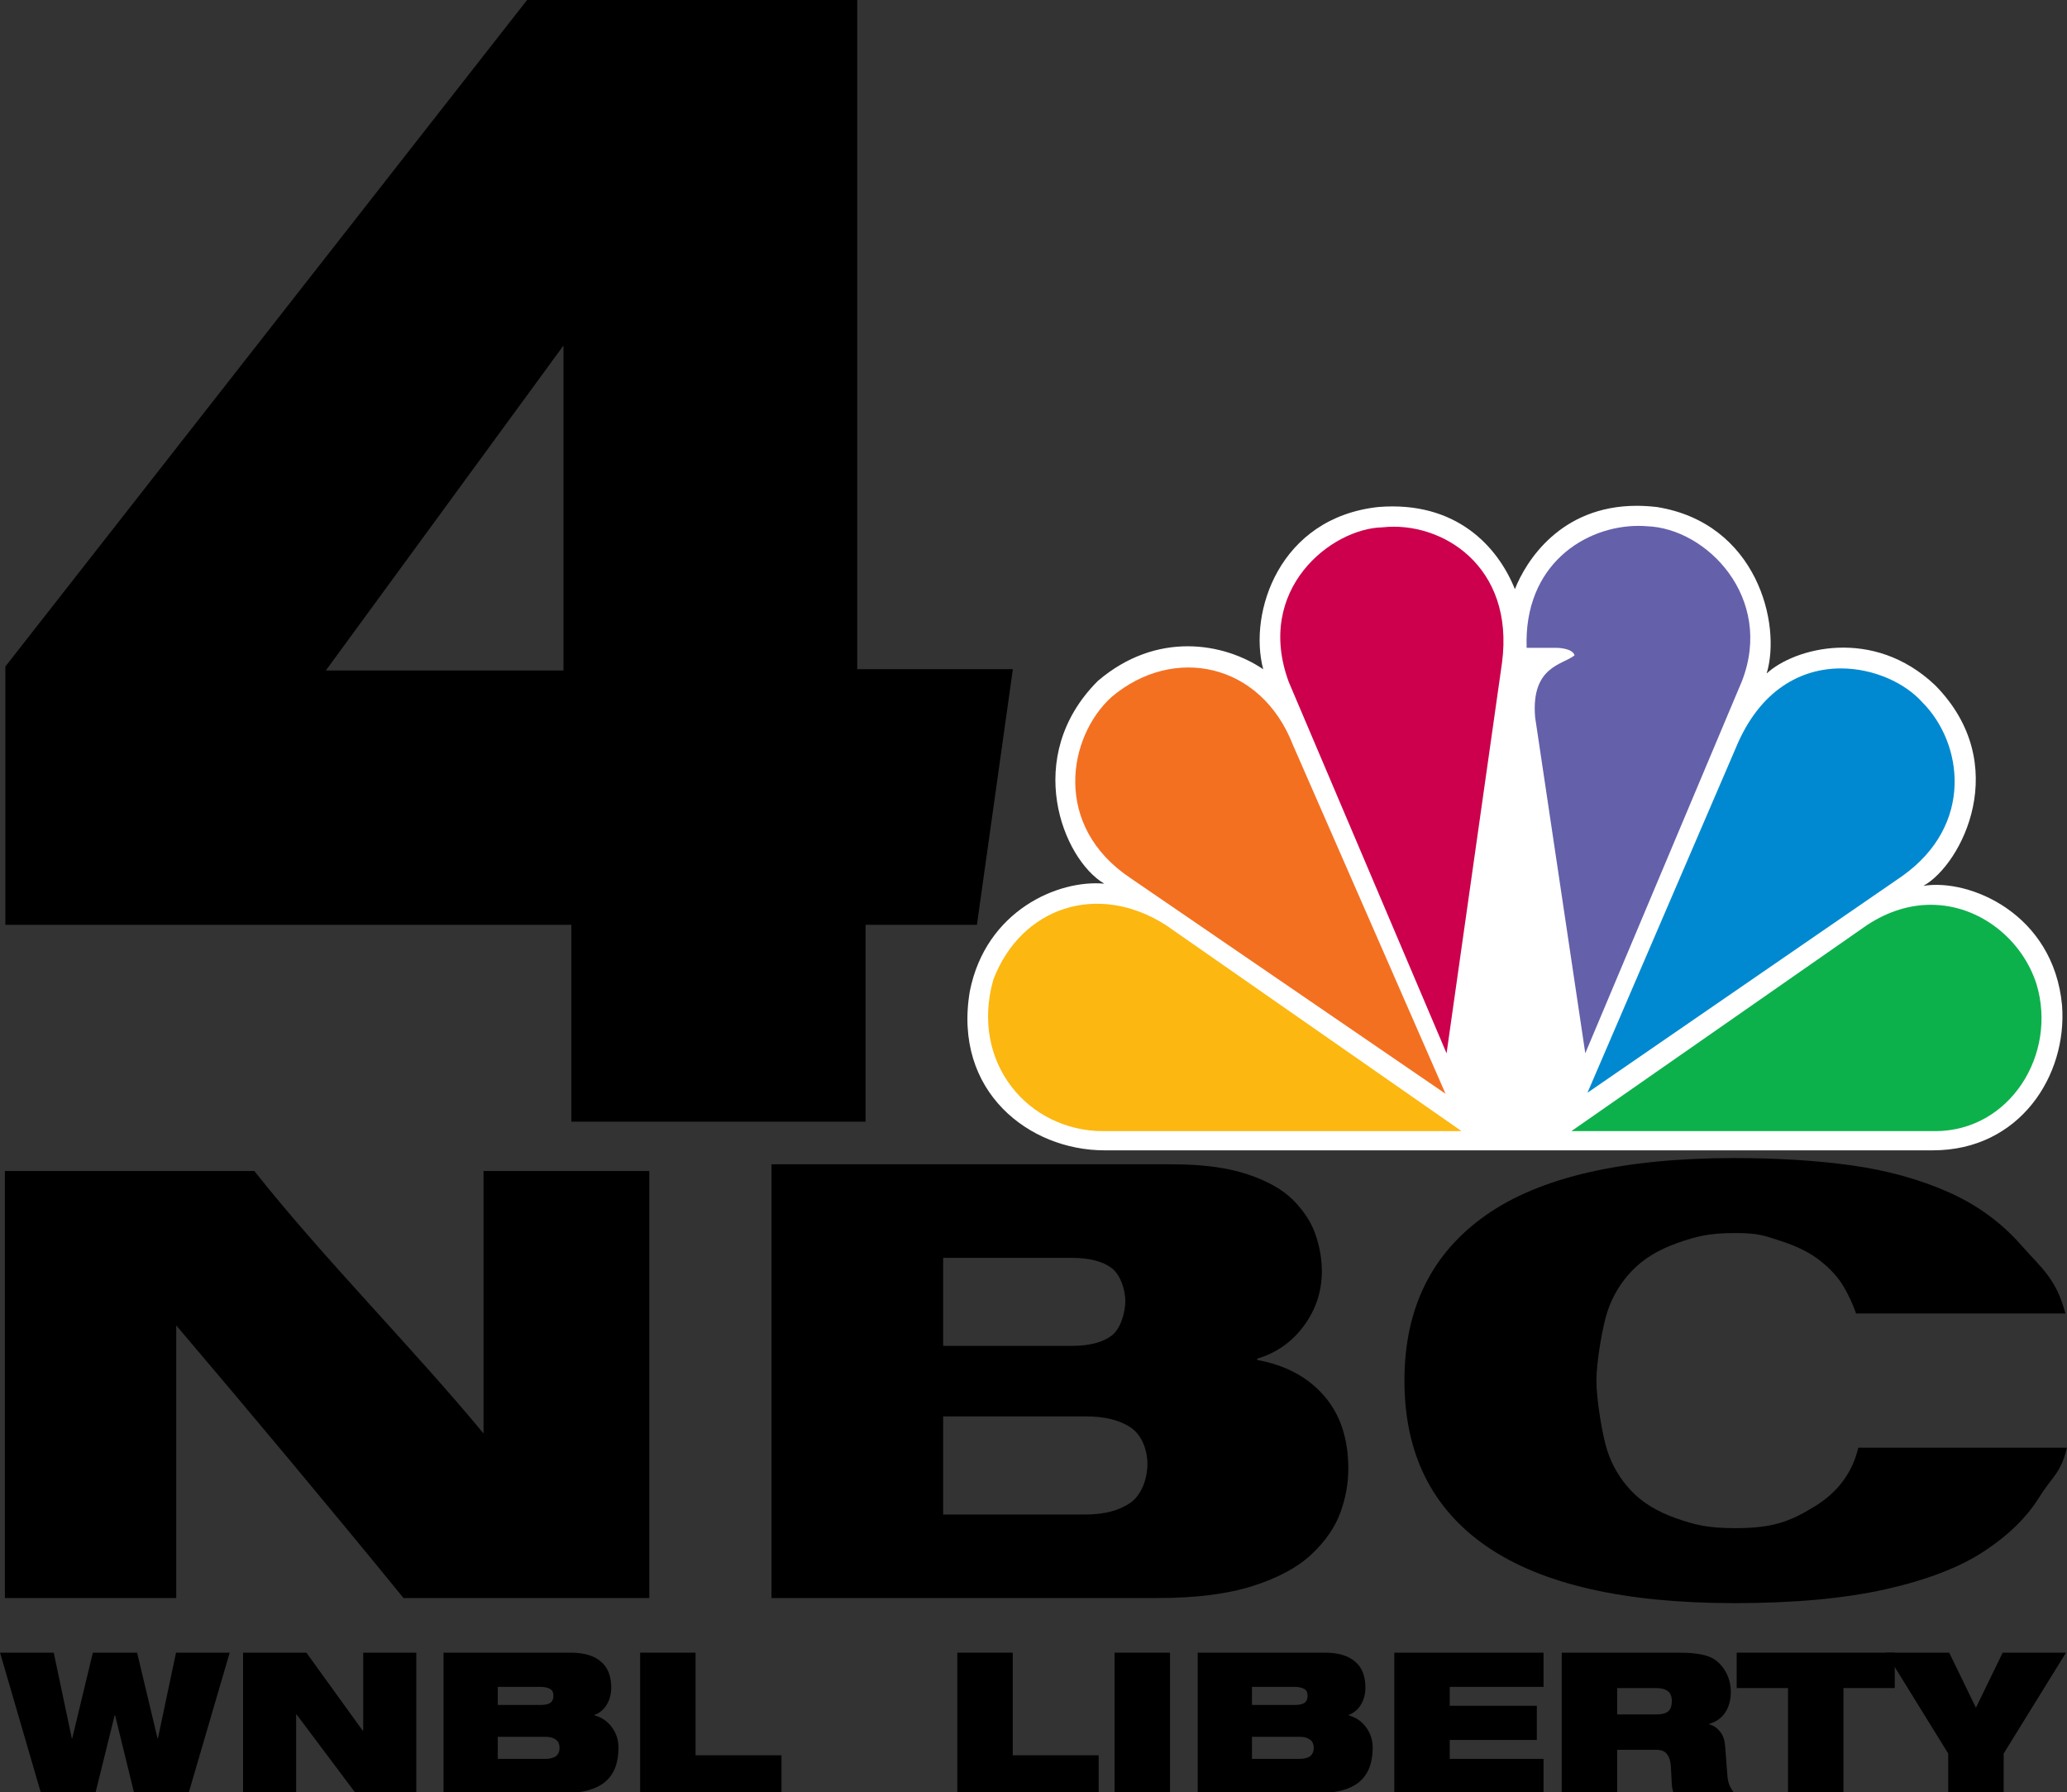 <?xml version="1.0" encoding="UTF-8" standalone="no"?>
<svg
   xmlns:dc="http://purl.org/dc/elements/1.1/"
   xmlns:cc="http://creativecommons.org/ns#"
   xmlns:rdf="http://www.w3.org/1999/02/22-rdf-syntax-ns#"
   xmlns:svg="http://www.w3.org/2000/svg"
   xmlns="http://www.w3.org/2000/svg"
   xmlns:sodipodi="http://sodipodi.sourceforge.net/DTD/sodipodi-0.dtd"
   xmlns:inkscape="http://www.inkscape.org/namespaces/inkscape"
   sodipodi:docname="WNBL 95.svg"
   height="547.995"
   width="632.198"
   inkscape:version="1.0 (4035a4fb49, 2020-05-01)"
   version="1.1"
   id="svg3166">
  <rect width="100%" height="100%" fill="#333333" stroke="none"/>
  <defs
     id="defs3170" />
  <sodipodi:namedview
     inkscape:pagecheckerboard="true"
     inkscape:document-rotation="0"
     inkscape:current-layer="svg3166"
     inkscape:window-maximized="1"
     inkscape:window-y="-8"
     inkscape:window-x="-8"
     inkscape:cy="277.90455"
     inkscape:cx="316.09879"
     inkscape:zoom="1.3479341"
     fit-margin-bottom="0"
     fit-margin-right="0"
     fit-margin-left="0"
     fit-margin-top="0"
     showgrid="false"
     id="namedview3168"
     inkscape:window-height="1137"
     inkscape:window-width="1920"
     inkscape:pageshadow="2"
     inkscape:pageopacity="0"
     guidetolerance="10"
     gridtolerance="10"
     objecttolerance="10"
     borderopacity="1"
     bordercolor="#666666"
     pagecolor="#ffffff" />
  <g
     transform="matrix(4.291,0,0,4.291,-7.745,-22.127)"
     id="g3335">
    <path
       inkscape:connector-curvature="0"
       style="fill:#000000;stroke:none"
       d="m 39.375,5.156 -37.188,47.5 V 71.062 H 42.531 V 85.094 H 63.5 V 71.062 h 7.938 L 74,52.844 H 62.906 V 5.156 Z m 2.594,24.625 V 52.938 h -16.938 z"
       id="path3176" />
    <path
       d="M 2.154,119.041 H 14.367 V 99.613 c 5.213,6.131 11.072,13.137 16.199,19.428 H 48.085 V 88.607 H 36.27 V 107.312 C 31.247,101.239 24.867,94.842 19.933,88.607 H 2.154 Z"
       style="font-style:normal;font-weight:bold;font-size:32.55px;font-family:Helvetica83-ExtendedHeavy;text-align:start;text-anchor:start;fill:#000000"
       id="path3216"
       inkscape:connector-curvature="0"
       sodipodi:nodetypes="ccccccccccc" />
    <path
       d="m 69.031,94.797 h 9.16 c 1.258,2.6e-5 2.21,0.245 2.856,0.736 0.646,0.491 0.969,1.588 0.969,2.339 -3.4e-5,0.78 -0.323,1.971 -0.969,2.462 -0.646,0.491 -1.598,0.736 -2.856,0.736 h -9.16 z m 0,18.292 v -6.994 h 10.157 c 1.363,2e-5 2.437,0.267 3.223,0.801 0.786,0.534 1.179,1.61 1.179,2.591 -3.4e-5,1.01 -0.402,2.194 -1.205,2.757 -0.803,0.563 -1.869,0.844 -3.196,0.844 z m -12.234,5.951 h 27.539 c 2.725,0 4.987,-0.289 6.787,-0.866 1.799,-0.577 3.188,-1.328 4.166,-2.251 0.978,-0.923 1.66,-1.905 2.044,-2.944 0.384,-1.039 0.577,-2.093 0.577,-3.161 -4.8e-5,-2.135 -0.577,-3.866 -1.73,-5.194 -1.153,-1.328 -2.743,-2.179 -4.768,-2.554 v -0.087 c 1.362,-0.403 2.47,-1.182 3.327,-2.337 0.856,-1.155 1.284,-2.453 1.284,-3.896 -4.5e-5,-0.866 -0.149,-1.732 -0.445,-2.597 -0.297,-0.866 -0.821,-1.681 -1.572,-2.446 -0.751,-0.765 -1.843,-1.385 -3.275,-1.862 -1.432,-0.476 -3.214,-0.714 -5.346,-0.714 H 56.796 Z"
       style="font-style:normal;font-weight:bold;font-size:32.55px;font-family:Helvetica83-ExtendedHeavy;text-align:start;text-anchor:start;fill:#000000"
       id="path3218"
       inkscape:connector-curvature="0"
       sodipodi:nodetypes="ccccscccccccccsccsccccccccccccccc" />
    <path
       d="m 134.259,108.329 c -0.419,1.785 -1.467,3.187 -3.144,4.205 -1.677,1.018 -2.862,1.527 -5.623,1.527 -1.957,0 -2.892,-0.237 -4.237,-0.711 -1.345,-0.474 -2.41,-1.13 -3.196,-1.967 -0.786,-0.837 -1.354,-1.799 -1.703,-2.887 -0.35,-1.088 -0.763,-3.639 -0.763,-4.95 -1e-5,-1.284 0.422,-3.828 0.789,-4.93 0.367,-1.102 0.953,-2.071 1.756,-2.908 0.803,-0.837 1.878,-1.492 3.223,-1.967 1.345,-0.474 2.245,-0.711 4.131,-0.711 1.677,2.3e-5 2.067,0.188 3.238,0.564 1.171,0.376 2.114,0.851 2.83,1.423 0.716,0.572 1.257,1.165 1.624,1.779 0.367,0.614 0.673,1.269 0.918,1.967 h 14.92 c -0.663,-2.511 -1.711,-3.23 -3.143,-4.862 -1.432,-1.632 -3.179,-2.901 -5.241,-3.808 -2.062,-0.907 -4.341,-1.534 -6.839,-1.883 -2.498,-0.349 -5.284,-0.523 -8.358,-0.523 -7.966,3.1e-5 -13.879,1.36 -17.74,4.08 -3.861,2.72 -5.791,6.646 -5.791,11.779 0,5.189 1.956,9.129 5.869,11.821 3.913,2.692 9.8,4.038 17.661,4.038 4.227,-1e-5 7.809,-0.328 10.743,-0.983 2.935,-0.656 5.275,-1.555 7.022,-2.699 1.746,-1.144 3.065,-2.434 3.957,-3.871 0.891,-1.437 1.546,-1.71 1.966,-3.523 z"
       style="font-style:normal;font-weight:bold;font-size:32.55px;font-family:Helvetica83-ExtendedHeavy;text-align:start;text-anchor:start;fill:#000000"
       id="path3220"
       inkscape:connector-curvature="0"
       sodipodi:nodetypes="csscccccscccccccccccssssscccc" />
    <g
       id="g3323"
       transform="matrix(0.274,0,0,0.274,68.281,38.694)">
      <path
         id="path3297"
         d="M 151.469,30.834 C 147.029,19.773 136.211,7.826 115.948,9.467 90.139,12.266 82.094,36.943 85.995,51.664 75.715,44.72 58.236,41.666 42.978,54.704 c -19.7,19.7 -9.164,46.342 1.668,52.733 -11.935,-1.103 -30.799,6.943 -34.972,27.988 -4.44,26.13 15.528,41.363 34.972,41.363 h 215.6 c 22.484,0 34.958,-19.403 33.559,-37.703 -2.207,-23.883 -24.114,-33.047 -36.062,-31.083 9.984,-5.557 23.318,-31.66 3.041,-52.182 -16.093,-15.272 -36.612,-9.715 -43.825,-3.054 3.888,-12.757 -2.489,-39.129 -28.593,-43.301 -1.803,-0.201 -3.54,-0.31 -5.196,-0.31 -19.928,0.003 -28.888,14.534 -31.701,21.679"
         style="fill:#ffffff"
         inkscape:connector-curvature="0" />
      <path
         id="path3299"
         d="M 46.569,58.862 C 35.187,69.142 31.042,92.434 51.562,106.05 L 133.425,162.078 93.732,71.362 C 85.415,49.955 62.662,45.286 46.569,58.862"
         style="fill:#f37021"
         inkscape:connector-curvature="0" />
      <path
         id="path3301"
         d="m 117.036,14.755 c -13.308,0.27 -33.289,16.079 -24.395,40.218 l 41.052,96.585 14.424,-101.589 C 151.455,24.726 132.308,13.073 117.036,14.755"
         style="fill:#cc004c"
         inkscape:connector-curvature="0" />
      <path
         id="path3303"
         d="m 154.524,46.094 h 7.763 c 0,0 4.145,0 4.708,1.951 -3.054,2.489 -11.368,2.8 -10.266,16.093 l 13.051,87.406 40.771,-96.839 c 8.341,-21.622 -9.165,-39.68 -24.692,-40.232 -0.726,-0.053 -1.453,-0.095 -2.206,-0.095 -13.939,0 -29.909,10.106 -29.129,31.716"
         style="fill:#6460aa"
         inkscape:connector-curvature="0" />
      <path
         id="path3305"
         d="m 208.911,72.184 -38.564,89.628 81.836,-56.324 c 18.866,-13.348 15.824,-34.689 5.263,-45.238 -4.428,-4.965 -12.555,-8.8 -21.165,-8.8 -10.174,-0.002 -21.059,5.381 -27.37,20.734"
         style="fill:#0089d0"
         inkscape:connector-curvature="0" />
      <path
         id="path3307"
         d="m 243.021,118.242 -76.856,53.554 h 94.632 c 19.415,0 31.89,-19.97 26.345,-38.296 -3.714,-11.518 -14.707,-20.56 -27.463,-20.573 -5.369,10e-4 -11.062,1.615 -16.658,5.315"
         style="fill:#0db14b"
         inkscape:connector-curvature="0" />
      <path
         id="path3309"
         d="m 44.363,171.796 h 93.234 L 60.724,118.242 c -17.761,-11.384 -37.729,-4.723 -44.94,14.167 -6.11,21.625 9.149,39.387 28.579,39.387"
         style="fill:#fcb711"
         inkscape:connector-curvature="0" />
    </g>
  </g>
  <g
     transform="matrix(0.902,0,0,0.902,-31.625,-42.208)"
     style="font-weight:900;font-stretch:expanded;font-size:66.667px;line-height:1.25;font-family:'Helvetica Neue LT W1G';-inkscape-font-specification:'Helvetica Neue LT W1G Heavy Expanded'"
     id="text32"
     aria-label="WNBL  LIBERTY">
    <path
       id="path57"
       d="M 80.547,654.683 74.081,628.283 H 73.947 L 67.414,654.683 H 48.947 L 35.081,607.083 h 18.2 l 6.133,29.067 h 0.133 l 7,-29.067 h 15 l 6.933,29.067 h 0.133 l 6.133,-29.067 H 112.947 L 99.014,654.683 Z" />
    <path
       id="path59"
       d="m 155.615,654.683 -20,-26.667 h -0.133 v 26.667 h -18 v -47.6 h 21.467 l 19.067,26.4 h 0.2 v -26.4 h 18 v 47.6 z" />
    <path
       id="path61"
       d="m 185.45,654.683 v -47.6 h 43.133 q 6.733,0 10.2,3 3.533,2.933 3.533,8.8 0,3.267 -1.467,5.733 -1.4,2.467 -4.2,3.6 v 0.133 q 3.6,0.933 5.867,4 2.267,3 2.267,6.933 0,7.867 -4.6,11.667 -4.6,3.733 -13.6,3.733 z m 18.4,-36 v 6.133 h 14.467 q 2.2,0 3.267,-0.667 1.133,-0.733 1.133,-2.467 0,-1.733 -1.2,-2.333 -1.2,-0.667 -3.333,-0.667 z m 0,16.933 v 7.467 h 16.267 q 2.133,0 3.4,-0.867 1.267,-0.933 1.267,-2.867 0,-1.933 -1.267,-2.8 -1.267,-0.933 -3.4,-0.933 z" />
    <path
       id="path63"
       d="m 252.117,654.683 v -47.6 h 18.8 v 34.8 h 29.133 v 12.8 z" />
    <path
       id="path65"
       d="m 359.669,654.683 v -47.6 h 18.8 v 34.8 h 29.133 v 12.8 z" />
    <path
       id="path67"
       d="m 412.994,654.683 v -47.6 h 18.8 v 47.6 z" />
    <path
       id="path69"
       d="m 441.18,654.683 v -47.6 h 43.133 q 6.733,0 10.2,3 3.533,2.933 3.533,8.8 0,3.267 -1.467,5.733 -1.4,2.467 -4.2,3.6 v 0.133 q 3.6,0.933 5.867,4 2.267,3 2.267,6.933 0,7.867 -4.6,11.667 -4.6,3.733 -13.6,3.733 z m 18.4,-36 v 6.133 h 14.467 q 2.2,0 3.267,-0.667 1.133,-0.733 1.133,-2.467 0,-1.733 -1.2,-2.333 -1.2,-0.667 -3.333,-0.667 z m 0,16.933 v 7.467 h 16.267 q 2.133,0 3.4,-0.867 1.267,-0.933 1.267,-2.867 0,-1.933 -1.267,-2.8 -1.267,-0.933 -3.4,-0.933 z" />
    <path
       id="path71"
       d="m 507.846,654.683 v -47.6 h 50.6 v 11.6 h -31.8 v 6.4 h 29.533 v 11.6 h -29.533 v 6.4 h 31.8 v 11.6 z" />
    <path
       id="path73"
       d="m 602.617,654.683 q -0.4,-0.733 -0.6,-2.133 -0.133,-1.4 -0.2,-3.333 l -0.2,-3.533 q -0.133,-2.667 -1.267,-4.133 -1.067,-1.533 -3.6,-1.533 H 583.417 v 14.667 h -18.8 v -47.6 h 39.6 q 6.6,0 9.933,1.2 3.4,1.133 5.6,4.533 2.2,3.4 2.2,7.533 0,4.2 -1.933,7.067 -1.867,2.8 -5.4,3.8 v 0.133 q 2.133,0.6 3.6,2.4 1.533,1.733 1.8,4.933 l 0.8,10.4 q 0.133,1.6 0.733,3.067 0.667,1.4 1.6,2.533 z M 583.417,619.083 v 8.933 h 13.333 q 2.8,0 4,-1.067 1.2,-1.133 1.2,-3.4 0,-2.4 -1.333,-3.4 -1.333,-1.067 -4.133,-1.067 z" />
    <path
       id="path75"
       d="m 641.343,654.683 v -35.6 h -17.4 v -12 h 53.6 v 12 h -17.4 v 35.6 z" />
    <path
       id="path77"
       d="m 695.668,654.683 v -13.4 l -21.133,-34.2 h 21.467 l 9.067,18.667 9.067,-18.667 h 21.467 l -21.133,34.2 v 13.4 z" />
  </g>
</svg>
